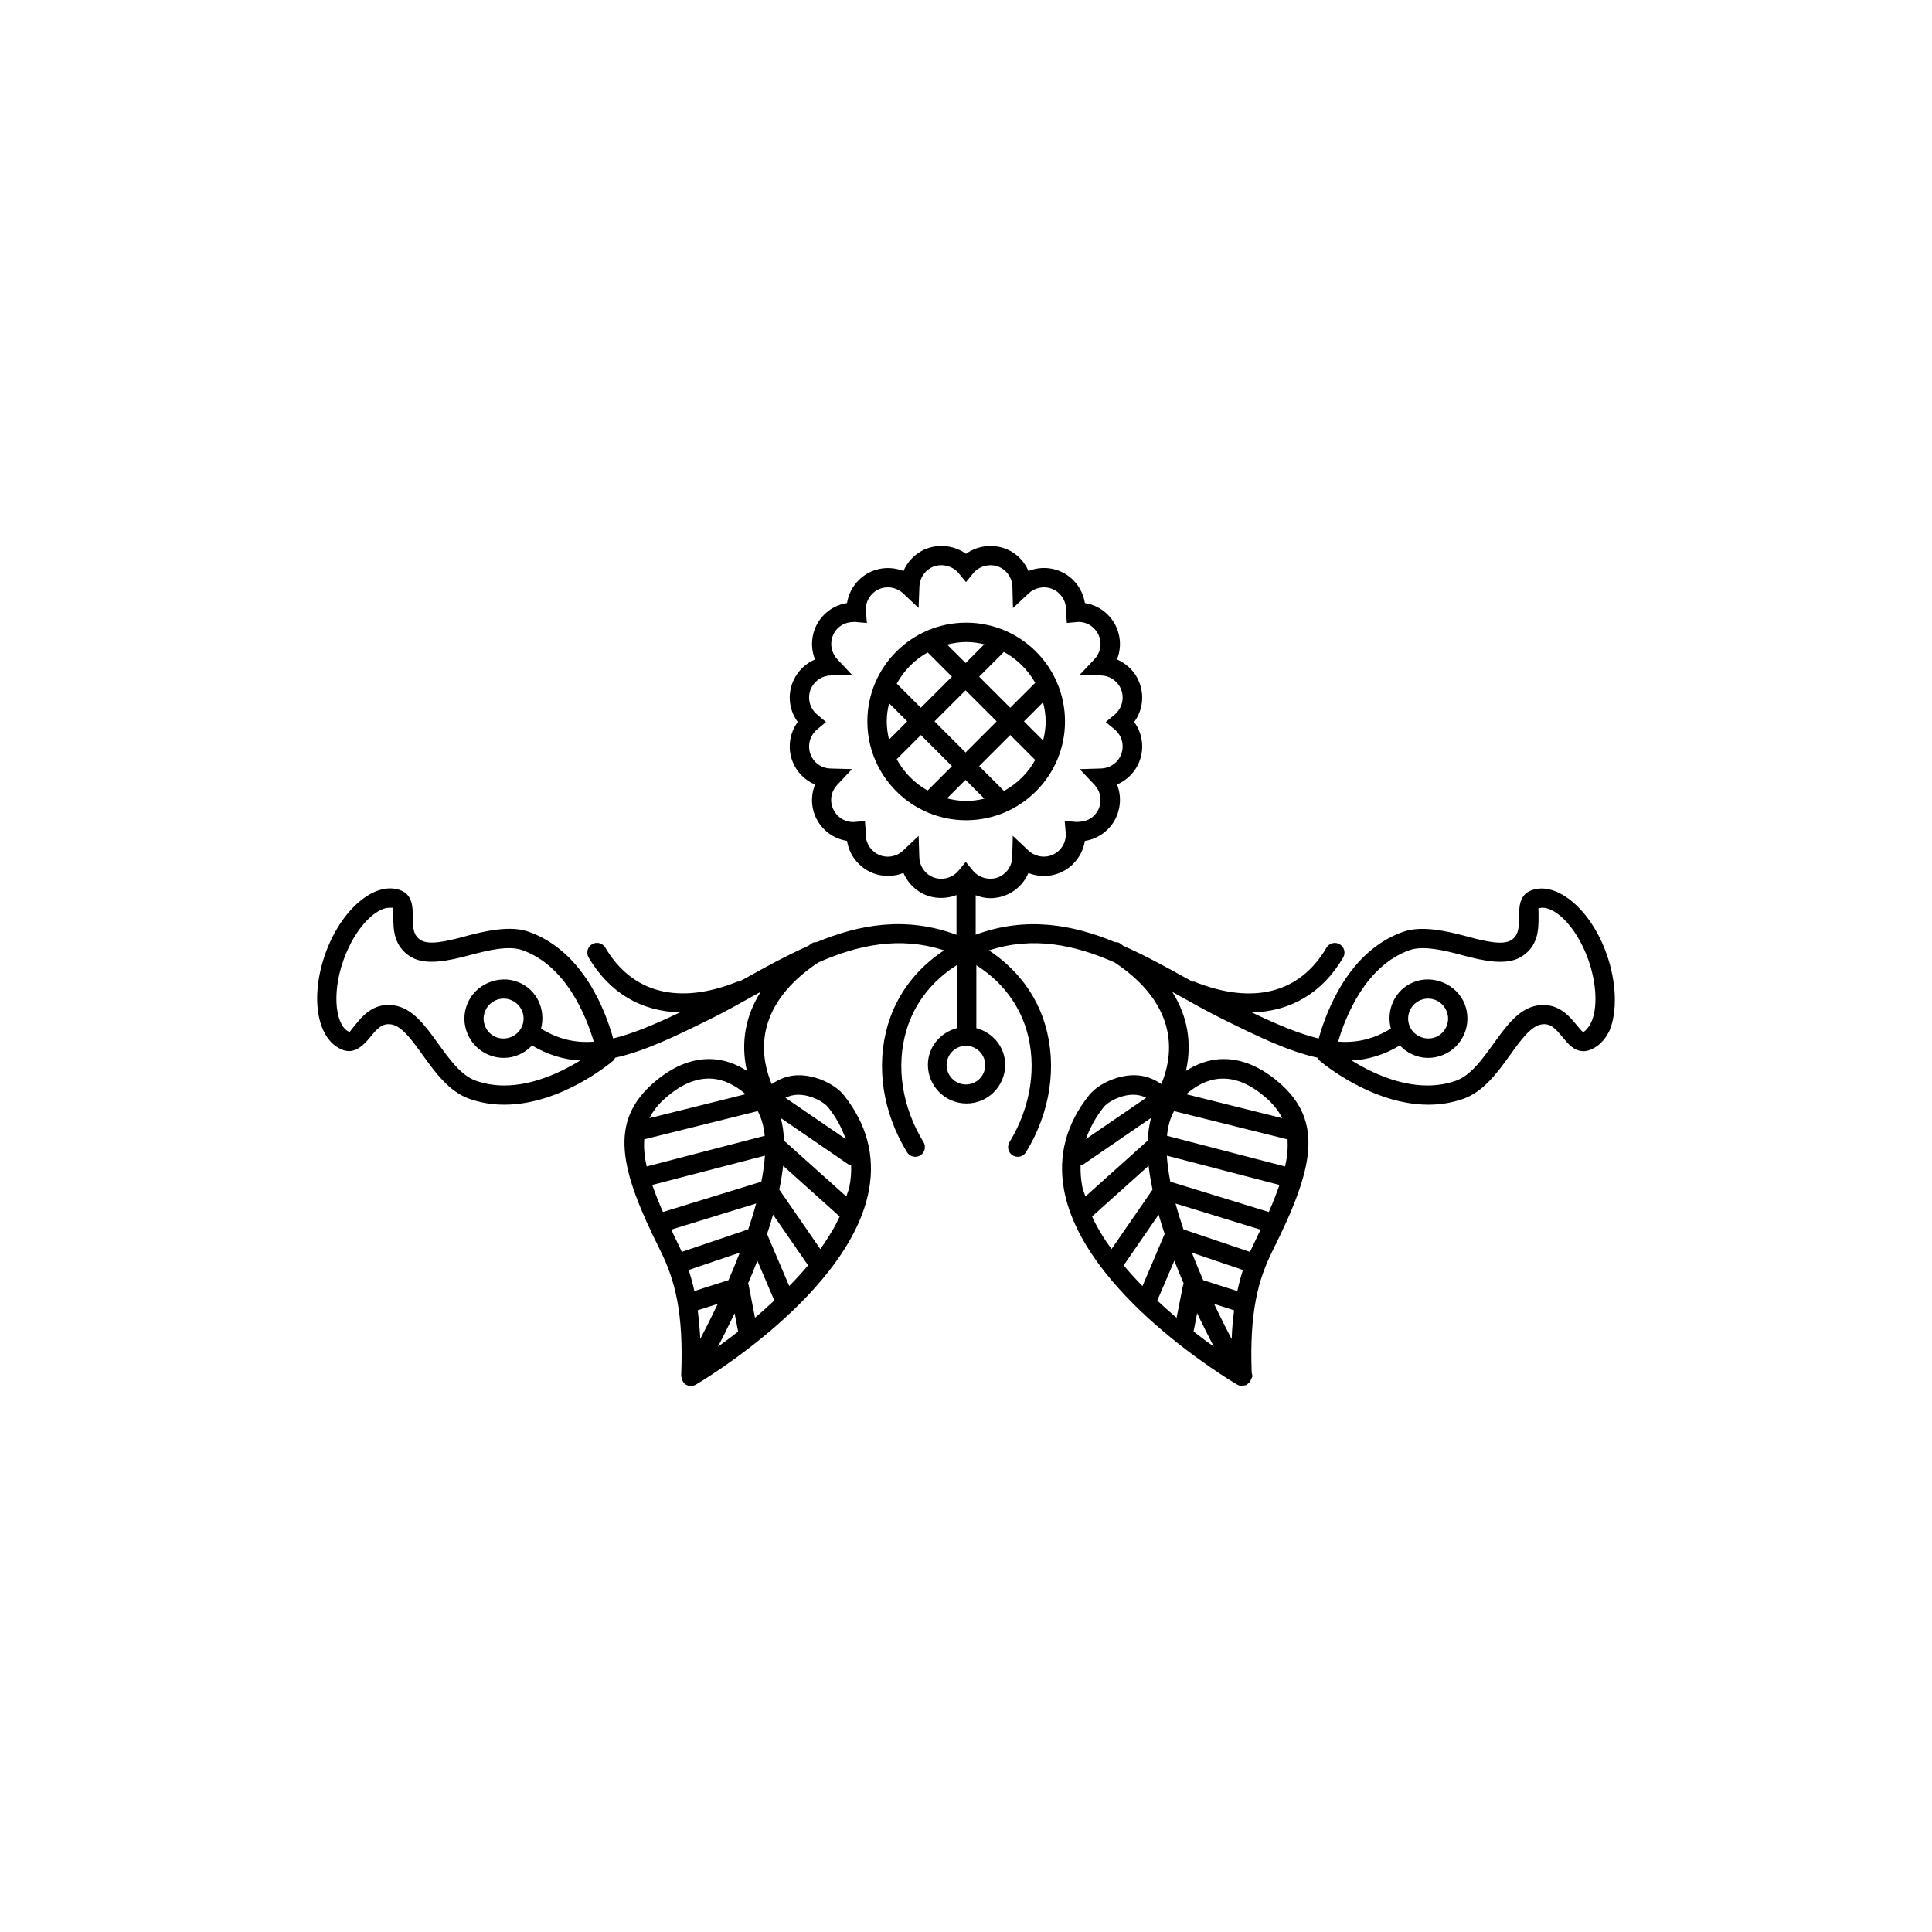 <?xml version="1.0" encoding="utf-8"?>
<!-- Generator: Adobe Illustrator 16.0.4, SVG Export Plug-In . SVG Version: 6.00 Build 0)  -->
<!DOCTYPE svg PUBLIC "-//W3C//DTD SVG 1.1//EN" "http://www.w3.org/Graphics/SVG/1.1/DTD/svg11.dtd">
<svg version="1.1" id="Layer_1" xmlns="http://www.w3.org/2000/svg" xmlns:xlink="http://www.w3.org/1999/xlink" x="0px" y="0px"
	 width="50px" height="50px" viewBox="0 0 50 50" enable-background="new 0 0 50 50" xml:space="preserve">
<g>
	<path d="M41.576,24.684c-0.406-1.147-1.282-1.88-1.935-1.646c-0.328,0.116-0.328,0.452-0.328,0.698
		c-0.002,0.296-0.018,0.484-0.215,0.602c-0.22,0.126-0.66,0.026-1.131-0.102c-0.562-0.152-1.188-0.286-1.656-0.12
		c-1.414,0.501-1.988,2.064-2.183,2.76c-0.51-0.122-1.073-0.36-1.731-0.675c1-0.022,1.826-0.501,2.365-1.422
		c0.068-0.119,0.028-0.272-0.091-0.342c-0.116-0.069-0.271-0.03-0.342,0.09c-0.688,1.175-1.899,1.489-3.421,0.878
		c-0.016-0.006-0.028,0.003-0.044,0c-0.056-0.031-0.109-0.058-0.165-0.089c-0.521-0.291-1.062-0.587-1.626-0.837
		c-0.038-0.025-0.068-0.052-0.106-0.077c-0.033-0.021-0.07-0.014-0.107-0.018c-1.111-0.461-2.312-0.673-3.609-0.194v-1.021
		c0.12,0.045,0.246,0.076,0.378,0.076c0.182,0,0.361-0.046,0.518-0.133c0.211-0.116,0.375-0.3,0.469-0.518
		c0.217,0.087,0.466,0.103,0.699,0.035c0.177-0.052,0.33-0.144,0.459-0.272c0.162-0.163,0.268-0.371,0.302-0.594
		c0.226-0.034,0.433-0.139,0.595-0.302c0.129-0.127,0.223-0.287,0.271-0.46c0.068-0.236,0.055-0.48-0.034-0.698
		c0.217-0.093,0.401-0.256,0.519-0.467c0.086-0.158,0.133-0.337,0.133-0.518c0-0.23-0.073-0.451-0.207-0.632
		c0.134-0.182,0.207-0.403,0.207-0.633c0-0.18-0.047-0.359-0.133-0.519c-0.117-0.211-0.303-0.374-0.52-0.467
		c0.088-0.219,0.104-0.465,0.035-0.697c-0.049-0.175-0.143-0.331-0.271-0.461c-0.162-0.163-0.369-0.267-0.594-0.302
		c-0.035-0.223-0.139-0.431-0.301-0.593c-0.127-0.127-0.284-0.221-0.461-0.273c-0.23-0.067-0.479-0.052-0.698,0.036
		c-0.093-0.216-0.255-0.4-0.466-0.517c-0.359-0.198-0.827-0.164-1.151,0.073c-0.325-0.238-0.792-0.272-1.151-0.073
		c-0.211,0.116-0.373,0.301-0.467,0.518c-0.218-0.088-0.475-0.101-0.695-0.036c-0.176,0.049-0.334,0.143-0.463,0.271
		c-0.162,0.163-0.268,0.371-0.303,0.594c-0.225,0.034-0.432,0.139-0.594,0.302c-0.127,0.127-0.221,0.286-0.271,0.461
		c-0.065,0.231-0.052,0.478,0.037,0.697c-0.218,0.093-0.402,0.255-0.52,0.467c-0.088,0.158-0.135,0.337-0.135,0.519
		c0,0.23,0.074,0.45,0.207,0.632c-0.133,0.182-0.207,0.403-0.207,0.634c0,0.183,0.045,0.356,0.135,0.519
		c0.117,0.211,0.303,0.374,0.52,0.466c-0.089,0.22-0.104,0.466-0.037,0.699c0.051,0.173,0.146,0.332,0.271,0.458
		c0.163,0.163,0.37,0.267,0.594,0.301c0.035,0.224,0.139,0.432,0.303,0.593c0.127,0.129,0.287,0.224,0.461,0.273
		c0.23,0.067,0.48,0.051,0.696-0.036c0.093,0.217,0.255,0.401,0.466,0.517c0.272,0.155,0.614,0.167,0.907,0.056v1.028
		c-1.303-0.485-2.507-0.272-3.622,0.191c-0.035,0.004-0.072-0.003-0.104,0.017c-0.039,0.024-0.068,0.051-0.105,0.076
		c-0.562,0.25-1.106,0.547-1.627,0.838c-0.057,0.031-0.108,0.058-0.165,0.089c-0.015,0.003-0.027-0.006-0.043,0
		c-1.521,0.611-2.73,0.297-3.422-0.879c-0.07-0.119-0.227-0.159-0.343-0.089c-0.118,0.07-0.158,0.223-0.091,0.342
		c0.541,0.919,1.367,1.399,2.367,1.421c-0.658,0.315-1.224,0.554-1.731,0.676c-0.19-0.695-0.769-2.259-2.183-2.76
		c-0.467-0.167-1.094-0.033-1.653,0.119c-0.472,0.128-0.918,0.228-1.132,0.102c-0.2-0.118-0.217-0.307-0.217-0.603
		c0-0.245,0-0.582-0.328-0.697c-0.657-0.237-1.526,0.498-1.935,1.645c-0.411,1.162-0.207,2.257,0.466,2.496
		c0.299,0.103,0.527-0.13,0.694-0.335c0.187-0.229,0.312-0.367,0.546-0.331c0.273,0.042,0.535,0.405,0.812,0.791
		c0.32,0.445,0.685,0.95,1.209,1.135c0.285,0.102,0.59,0.152,0.904,0.152c0.002,0,0,0,0.002,0c1.469,0,2.758-1.089,2.812-1.135
		c0.024-0.022,0.04-0.052,0.056-0.081c0.771-0.169,1.576-0.564,2.438-0.989c0.393-0.193,0.783-0.413,1.181-0.635
		c0.048-0.027,0.097-0.054,0.146-0.08c-0.396,0.625-0.521,1.32-0.356,2.044c-0.265-0.168-0.589-0.305-0.979-0.305
		c-0.471,0-0.94,0.195-1.397,0.581c-1.224,1.029-0.914,2.279,0.133,4.37c0.375,0.757,0.611,1.599,0.541,3.249
		c-0.001,0.019,0.009,0.032,0.013,0.05c0.002,0.015,0.004,0.025,0.01,0.041c0.019,0.055,0.049,0.104,0.101,0.136h0.001l0,0
		c0.04,0.023,0.084,0.035,0.128,0.035s0.086-0.013,0.124-0.034c0.001,0,0.002,0,0.003-0.001c0.162-0.096,3.991-2.373,4.481-5.041
		c0.162-0.884-0.059-1.709-0.654-2.455c-0.197-0.248-0.674-0.512-1.164-0.512c-0.266,0-0.496,0.09-0.699,0.23
		c-0.496-1.196-0.063-2.308,1.209-3.15c1.028-0.452,2.1-0.684,3.252-0.312c-0.701,0.462-1.219,1.123-1.455,1.926
		c-0.315,1.066-0.136,2.269,0.496,3.298c0.047,0.077,0.129,0.119,0.213,0.119c0.045,0,0.09-0.012,0.131-0.037
		c0.117-0.071,0.154-0.226,0.082-0.344c-0.557-0.909-0.719-1.964-0.441-2.895c0.21-0.71,0.676-1.29,1.309-1.688v1.633
		c-0.43,0.112-0.754,0.486-0.754,0.95c0,0.552,0.448,1.001,1,1.001c0.552,0,1-0.449,1-1.001c0-0.461-0.318-0.834-0.746-0.949V24.98
		c0.628,0.398,1.091,0.977,1.3,1.683c0.274,0.93,0.113,1.984-0.442,2.894c-0.071,0.118-0.035,0.272,0.081,0.344
		c0.041,0.025,0.087,0.037,0.132,0.037c0.084,0,0.166-0.042,0.213-0.119c0.632-1.028,0.812-2.23,0.497-3.297
		c-0.236-0.803-0.754-1.463-1.455-1.926c1.15-0.374,2.225-0.141,3.252,0.312c1.271,0.842,1.703,1.953,1.209,3.147
		c-0.205-0.141-0.438-0.229-0.701-0.229c-0.49,0-0.967,0.264-1.164,0.512c-0.597,0.745-0.815,1.571-0.653,2.455
		c0.489,2.668,4.319,4.945,4.481,5.041c0.002,0,0.002,0,0.004,0.001c0.037,0.021,0.08,0.034,0.123,0.034c0.006,0,0.01,0,0.015,0
		c0.01,0,0.016-0.01,0.024-0.011c0.029-0.005,0.062-0.008,0.09-0.024c0.006-0.004,0.006-0.014,0.015-0.019
		c0.045-0.029,0.069-0.068,0.09-0.121c0.003-0.009,0.008-0.015,0.011-0.022c0.004-0.02,0.021-0.032,0.021-0.053
		c0-0.031-0.007-0.062-0.017-0.087c-0.061-1.604,0.174-2.43,0.545-3.173c1.045-2.092,1.353-3.343,0.131-4.37
		c-0.459-0.386-0.928-0.581-1.397-0.581c-0.392,0-0.717,0.137-0.981,0.306c0.164-0.725,0.041-1.42-0.354-2.045
		c0.048,0.025,0.096,0.053,0.145,0.08c0.396,0.222,0.787,0.441,1.181,0.635c0.86,0.425,1.664,0.82,2.438,0.99
		c0.016,0.028,0.028,0.058,0.055,0.08c0.055,0.046,1.344,1.135,2.812,1.135c0.314,0,0.62-0.051,0.903-0.152
		c0.524-0.186,0.889-0.689,1.209-1.135c0.276-0.385,0.541-0.75,0.813-0.791c0.229-0.036,0.359,0.103,0.545,0.331
		c0.14,0.169,0.295,0.362,0.539,0.362c0.053,0,0.104-0.01,0.154-0.027c0.221-0.078,0.398-0.25,0.518-0.497
		C41.858,26.193,41.841,25.428,41.576,24.684z M13.05,28.092c-0.259,0-0.506-0.042-0.736-0.124c-0.379-0.133-0.68-0.552-0.971-0.956
		c-0.342-0.473-0.662-0.92-1.145-0.993c-0.053-0.008-0.102-0.012-0.146-0.012c-0.438,0-0.693,0.312-0.861,0.521
		c-0.055,0.065-0.135,0.165-0.142,0.18c-0.343-0.122-0.485-0.942-0.161-1.857c0.303-0.851,0.842-1.359,1.189-1.359
		c0.038,0,0.07,0.005,0.084-0.002c0.018,0.035,0.018,0.162,0.018,0.247c0.002,0.303,0.002,0.761,0.465,1.033
		c0.367,0.215,0.928,0.108,1.516-0.051c0.486-0.131,1.011-0.253,1.355-0.13c1.146,0.405,1.662,1.729,1.852,2.369
		c-0.479,0.037-0.919-0.063-1.365-0.337c0.129-0.488-0.104-1.01-0.587-1.203c-0.513-0.206-1.119,0.057-1.321,0.564
		c-0.103,0.251-0.1,0.528,0.008,0.778c0.106,0.25,0.306,0.444,0.557,0.544c0.121,0.049,0.249,0.074,0.379,0.074
		c0.286,0,0.544-0.124,0.732-0.322c0.412,0.248,0.828,0.367,1.248,0.39C14.543,27.735,13.814,28.092,13.05,28.092z M13.513,26.553
		c-0.104,0.258-0.408,0.392-0.673,0.288c-0.128-0.051-0.229-0.149-0.282-0.277c-0.055-0.127-0.056-0.267-0.004-0.395
		c0.08-0.198,0.27-0.326,0.48-0.326c0.064,0,0.13,0.013,0.191,0.038C13.491,25.986,13.62,26.289,13.513,26.553z M22.027,30.159
		c0.007,0.179-0.008,0.36-0.043,0.548c-0.016,0.087-0.057,0.172-0.08,0.259l-1.613-1.446c-0.008-0.208-0.037-0.402-0.084-0.585
		l1.759,1.206C21.984,30.152,22.006,30.151,22.027,30.159z M21.23,32.326l-1.062-1.539c0.044-0.21,0.076-0.416,0.1-0.616
		l1.463,1.312C21.599,31.772,21.424,32.052,21.23,32.326z M20.425,33.283l-0.574-1.347c0.057-0.167,0.109-0.334,0.156-0.501
		l0.893,1.292c0.006,0.007,0.016,0.004,0.021,0.011C20.763,32.927,20.597,33.106,20.425,33.283z M16.88,30.666l2.916-0.758
		c-0.015,0.214-0.045,0.438-0.092,0.674l-2.547,0.784C17.044,31.11,16.956,30.881,16.88,30.666z M16.672,29.486l2.938-0.731
		c0.099,0.18,0.156,0.395,0.181,0.639l-3.054,0.794C16.674,29.922,16.66,29.695,16.672,29.486z M18.853,33.13l-0.883,0.282
		c-0.043-0.199-0.094-0.38-0.146-0.546l1.322-0.448C19.054,32.659,18.956,32.896,18.853,33.13z M19.57,31.146
		c-0.061,0.221-0.129,0.443-0.205,0.669l-1.721,0.583c-0.039-0.089-0.08-0.175-0.121-0.258c-0.059-0.114-0.101-0.211-0.15-0.318
		L19.57,31.146z M18.056,33.91l0.52-0.166c-0.154,0.325-0.309,0.632-0.453,0.908C18.109,34.38,18.086,34.137,18.056,33.91z
		 M19.011,33.988l0.092,0.474c-0.186,0.145-0.359,0.273-0.521,0.389C18.711,34.6,18.857,34.309,19.011,33.988z M19.375,33.256
		c-0.002-0.011-0.017-0.017-0.021-0.027c0.084-0.194,0.168-0.396,0.246-0.601l0.439,1.029c-0.168,0.156-0.334,0.307-0.5,0.445
		L19.375,33.256z M17.267,28.377c0.364-0.309,0.729-0.464,1.076-0.464c0.402,0,0.729,0.208,0.952,0.404l-2.487,0.62
		C16.91,28.732,17.06,28.55,17.267,28.377z M21.431,28.655c0.215,0.268,0.356,0.542,0.457,0.824l-1.561-1.068
		c0.1-0.05,0.209-0.079,0.33-0.079C20.994,28.332,21.323,28.52,21.431,28.655z M24.087,22.674c-0.176-0.097-0.289-0.283-0.295-0.485
		l-0.018-0.556l-0.404,0.381c-0.146,0.139-0.354,0.191-0.553,0.135c-0.092-0.027-0.174-0.075-0.243-0.146
		c-0.121-0.12-0.183-0.287-0.166-0.458l-0.024-0.297l-0.3,0.027c-0.153,0-0.298-0.06-0.405-0.167
		c-0.068-0.068-0.119-0.153-0.146-0.245c-0.058-0.196-0.007-0.403,0.136-0.553l0.381-0.406l-0.557-0.015
		c-0.204-0.005-0.387-0.115-0.484-0.293c-0.047-0.087-0.07-0.18-0.07-0.277c0-0.172,0.076-0.333,0.207-0.441l0.231-0.192
		l-0.229-0.193c-0.133-0.11-0.209-0.271-0.209-0.441c0-0.098,0.023-0.191,0.07-0.276c0.1-0.176,0.283-0.289,0.485-0.295l0.554-0.017
		l-0.379-0.404c-0.14-0.148-0.189-0.36-0.136-0.551c0.026-0.095,0.075-0.178,0.146-0.248c0.104-0.105,0.244-0.165,0.444-0.165
		c0.004,0,0.008,0,0.013,0l0.299,0.027l-0.025-0.299c-0.018-0.171,0.045-0.338,0.167-0.459c0.065-0.068,0.149-0.118,0.245-0.144
		c0.188-0.054,0.402-0.004,0.55,0.134l0.401,0.379l0.021-0.553c0.007-0.203,0.119-0.388,0.295-0.485
		c0.233-0.13,0.548-0.071,0.72,0.137L25,15.064l0.189-0.231c0.172-0.207,0.483-0.266,0.718-0.136
		c0.176,0.097,0.288,0.282,0.294,0.483l0.015,0.557l0.406-0.381c0.146-0.139,0.369-0.188,0.551-0.135
		c0.098,0.028,0.18,0.077,0.247,0.146c0.12,0.121,0.183,0.288,0.166,0.46l0.024,0.295l0.3-0.027c0.151,0,0.297,0.06,0.403,0.167
		c0.07,0.07,0.119,0.152,0.146,0.246c0.057,0.196,0.006,0.402-0.134,0.551l-0.382,0.405l0.556,0.017
		c0.202,0.006,0.388,0.119,0.483,0.293c0.049,0.086,0.072,0.18,0.072,0.278c0,0.171-0.076,0.332-0.207,0.442l-0.231,0.192
		l0.231,0.192c0.131,0.109,0.207,0.269,0.207,0.439c0,0.097-0.024,0.193-0.07,0.276c-0.098,0.176-0.283,0.289-0.485,0.295
		l-0.556,0.017l0.382,0.405c0.14,0.149,0.19,0.355,0.134,0.552c-0.025,0.092-0.076,0.177-0.145,0.245
		c-0.107,0.108-0.244,0.163-0.461,0.165l-0.299-0.027l0.026,0.299c0.017,0.171-0.044,0.338-0.164,0.458
		c-0.067,0.069-0.151,0.118-0.246,0.146c-0.192,0.055-0.405,0.004-0.552-0.134l-0.407-0.383l-0.015,0.559
		c-0.006,0.201-0.118,0.386-0.297,0.483c-0.229,0.129-0.544,0.07-0.716-0.137l-0.189-0.231l-0.191,0.231
		C24.631,22.746,24.318,22.803,24.087,22.674z M25.498,27.565c0,0.276-0.225,0.501-0.5,0.501s-0.5-0.225-0.5-0.501
		c0-0.275,0.225-0.5,0.5-0.5S25.498,27.29,25.498,27.565z M33.257,30.188l-3.055-0.794c0.023-0.244,0.082-0.458,0.182-0.639
		l2.938,0.732C33.333,29.695,33.319,29.922,33.257,30.188z M32.837,31.366l-2.549-0.784c-0.047-0.235-0.076-0.46-0.091-0.674
		l2.915,0.758C33.038,30.881,32.949,31.11,32.837,31.366z M29.073,32.738c0.006-0.007,0.017-0.004,0.021-0.011l0.891-1.292
		c0.048,0.167,0.102,0.334,0.156,0.5l-0.574,1.349C29.396,33.107,29.229,32.928,29.073,32.738z M28.263,31.482l1.463-1.312
		c0.022,0.201,0.058,0.407,0.102,0.617l-1.062,1.539C28.567,32.053,28.394,31.772,28.263,31.482z M28.009,30.708
		c-0.035-0.188-0.049-0.37-0.043-0.548c0.021-0.008,0.043-0.007,0.062-0.02l1.76-1.207c-0.047,0.184-0.076,0.377-0.084,0.585
		l-1.614,1.447C28.065,30.879,28.022,30.795,28.009,30.708z M32.022,33.413l-0.883-0.282c-0.104-0.234-0.201-0.472-0.293-0.712
		l1.321,0.448C32.115,33.032,32.065,33.213,32.022,33.413z M30.392,32.627c0.08,0.205,0.162,0.406,0.246,0.602
		c-0.004,0.011-0.019,0.017-0.021,0.028l-0.167,0.847c-0.166-0.14-0.332-0.289-0.5-0.445L30.392,32.627z M30.981,33.986
		c0.154,0.322,0.301,0.613,0.433,0.864c-0.162-0.115-0.338-0.245-0.524-0.39L30.981,33.986z M31.42,33.745l0.519,0.166
		c-0.029,0.226-0.055,0.47-0.063,0.743C31.728,34.377,31.574,34.07,31.42,33.745z M32.472,32.141
		c-0.041,0.083-0.082,0.168-0.123,0.258l-1.721-0.583c-0.076-0.226-0.146-0.448-0.205-0.669l2.199,0.676
		C32.57,31.93,32.526,32.026,32.472,32.141z M28.562,28.654c0.106-0.136,0.438-0.323,0.771-0.323c0.121,0,0.229,0.029,0.331,0.079
		l-1.562,1.069C28.205,29.197,28.349,28.922,28.562,28.654z M32.726,28.377c0.207,0.174,0.356,0.356,0.459,0.561l-2.485-0.62
		c0.223-0.196,0.551-0.404,0.95-0.404C32,27.912,32.36,28.067,32.726,28.377z M41.175,26.468c-0.061,0.126-0.139,0.208-0.201,0.242
		c-0.035-0.017-0.117-0.115-0.17-0.181c-0.188-0.229-0.48-0.588-1.008-0.509c-0.482,0.073-0.805,0.521-1.146,0.993
		c-0.291,0.404-0.592,0.822-0.971,0.956c-0.229,0.082-0.478,0.123-0.736,0.123c-0.764,0-1.49-0.355-1.963-0.646
		c0.42-0.022,0.836-0.142,1.248-0.39c0.188,0.198,0.447,0.322,0.731,0.322c0.131,0,0.259-0.025,0.379-0.074
		c0.252-0.101,0.449-0.293,0.556-0.543c0.107-0.25,0.11-0.527,0.011-0.779c-0.204-0.508-0.812-0.77-1.322-0.564
		c-0.479,0.192-0.717,0.713-0.588,1.202c-0.445,0.273-0.888,0.374-1.364,0.337c0.188-0.642,0.706-1.963,1.852-2.369
		c0.346-0.12,0.869-0.001,1.356,0.131c0.589,0.16,1.146,0.268,1.517,0.05c0.461-0.271,0.461-0.729,0.461-1.032
		c0-0.084,0-0.212-0.004-0.227c0.347-0.123,0.963,0.4,1.297,1.341C41.323,25.465,41.351,26.1,41.175,26.468z M36.767,25.881
		c0.062-0.025,0.127-0.038,0.192-0.038c0.212,0,0.399,0.128,0.479,0.326c0.053,0.128,0.051,0.27-0.004,0.396
		c-0.056,0.126-0.153,0.225-0.281,0.275c-0.264,0.104-0.57-0.029-0.674-0.288C36.374,26.289,36.503,25.986,36.767,25.881z"/>
	<path d="M27.562,18.671c0-1.41-1.146-2.557-2.558-2.557c-1.412,0-2.557,1.147-2.557,2.557s1.146,2.557,2.557,2.557
		C26.414,21.228,27.562,20.081,27.562,18.671z M24.509,20.661l0.479-0.479l0.487,0.487c-0.151,0.036-0.31,0.06-0.473,0.06
		C24.833,20.728,24.669,20.701,24.509,20.661z M25.983,20.469l-0.643-0.642l0.805-0.805l0.646,0.646
		C26.603,20.007,26.323,20.283,25.983,20.469z M24.989,19.474l-0.804-0.805l0.804-0.804l0.804,0.804L24.989,19.474z M27.062,18.671
		c0,0.171-0.027,0.334-0.066,0.493L26.5,18.669l0.494-0.494C27.034,18.335,27.062,18.5,27.062,18.671z M26.791,17.671l-0.646,0.645
		l-0.805-0.804l0.641-0.64C26.321,17.058,26.601,17.334,26.791,17.671z M25.474,16.674l-0.483,0.485l-0.479-0.477
		c0.159-0.04,0.323-0.067,0.494-0.067C25.167,16.615,25.323,16.638,25.474,16.674z M24.007,16.884l0.629,0.628l-0.805,0.804
		l-0.623-0.624C23.394,17.353,23.669,17.074,24.007,16.884z M22.949,18.671c0-0.163,0.023-0.319,0.061-0.471l0.469,0.469
		l-0.471,0.47C22.972,18.989,22.949,18.833,22.949,18.671z M23.207,19.648l0.625-0.625l0.805,0.805l-0.631,0.63
		C23.667,20.268,23.392,19.988,23.207,19.648z"/>
</g>
</svg>
